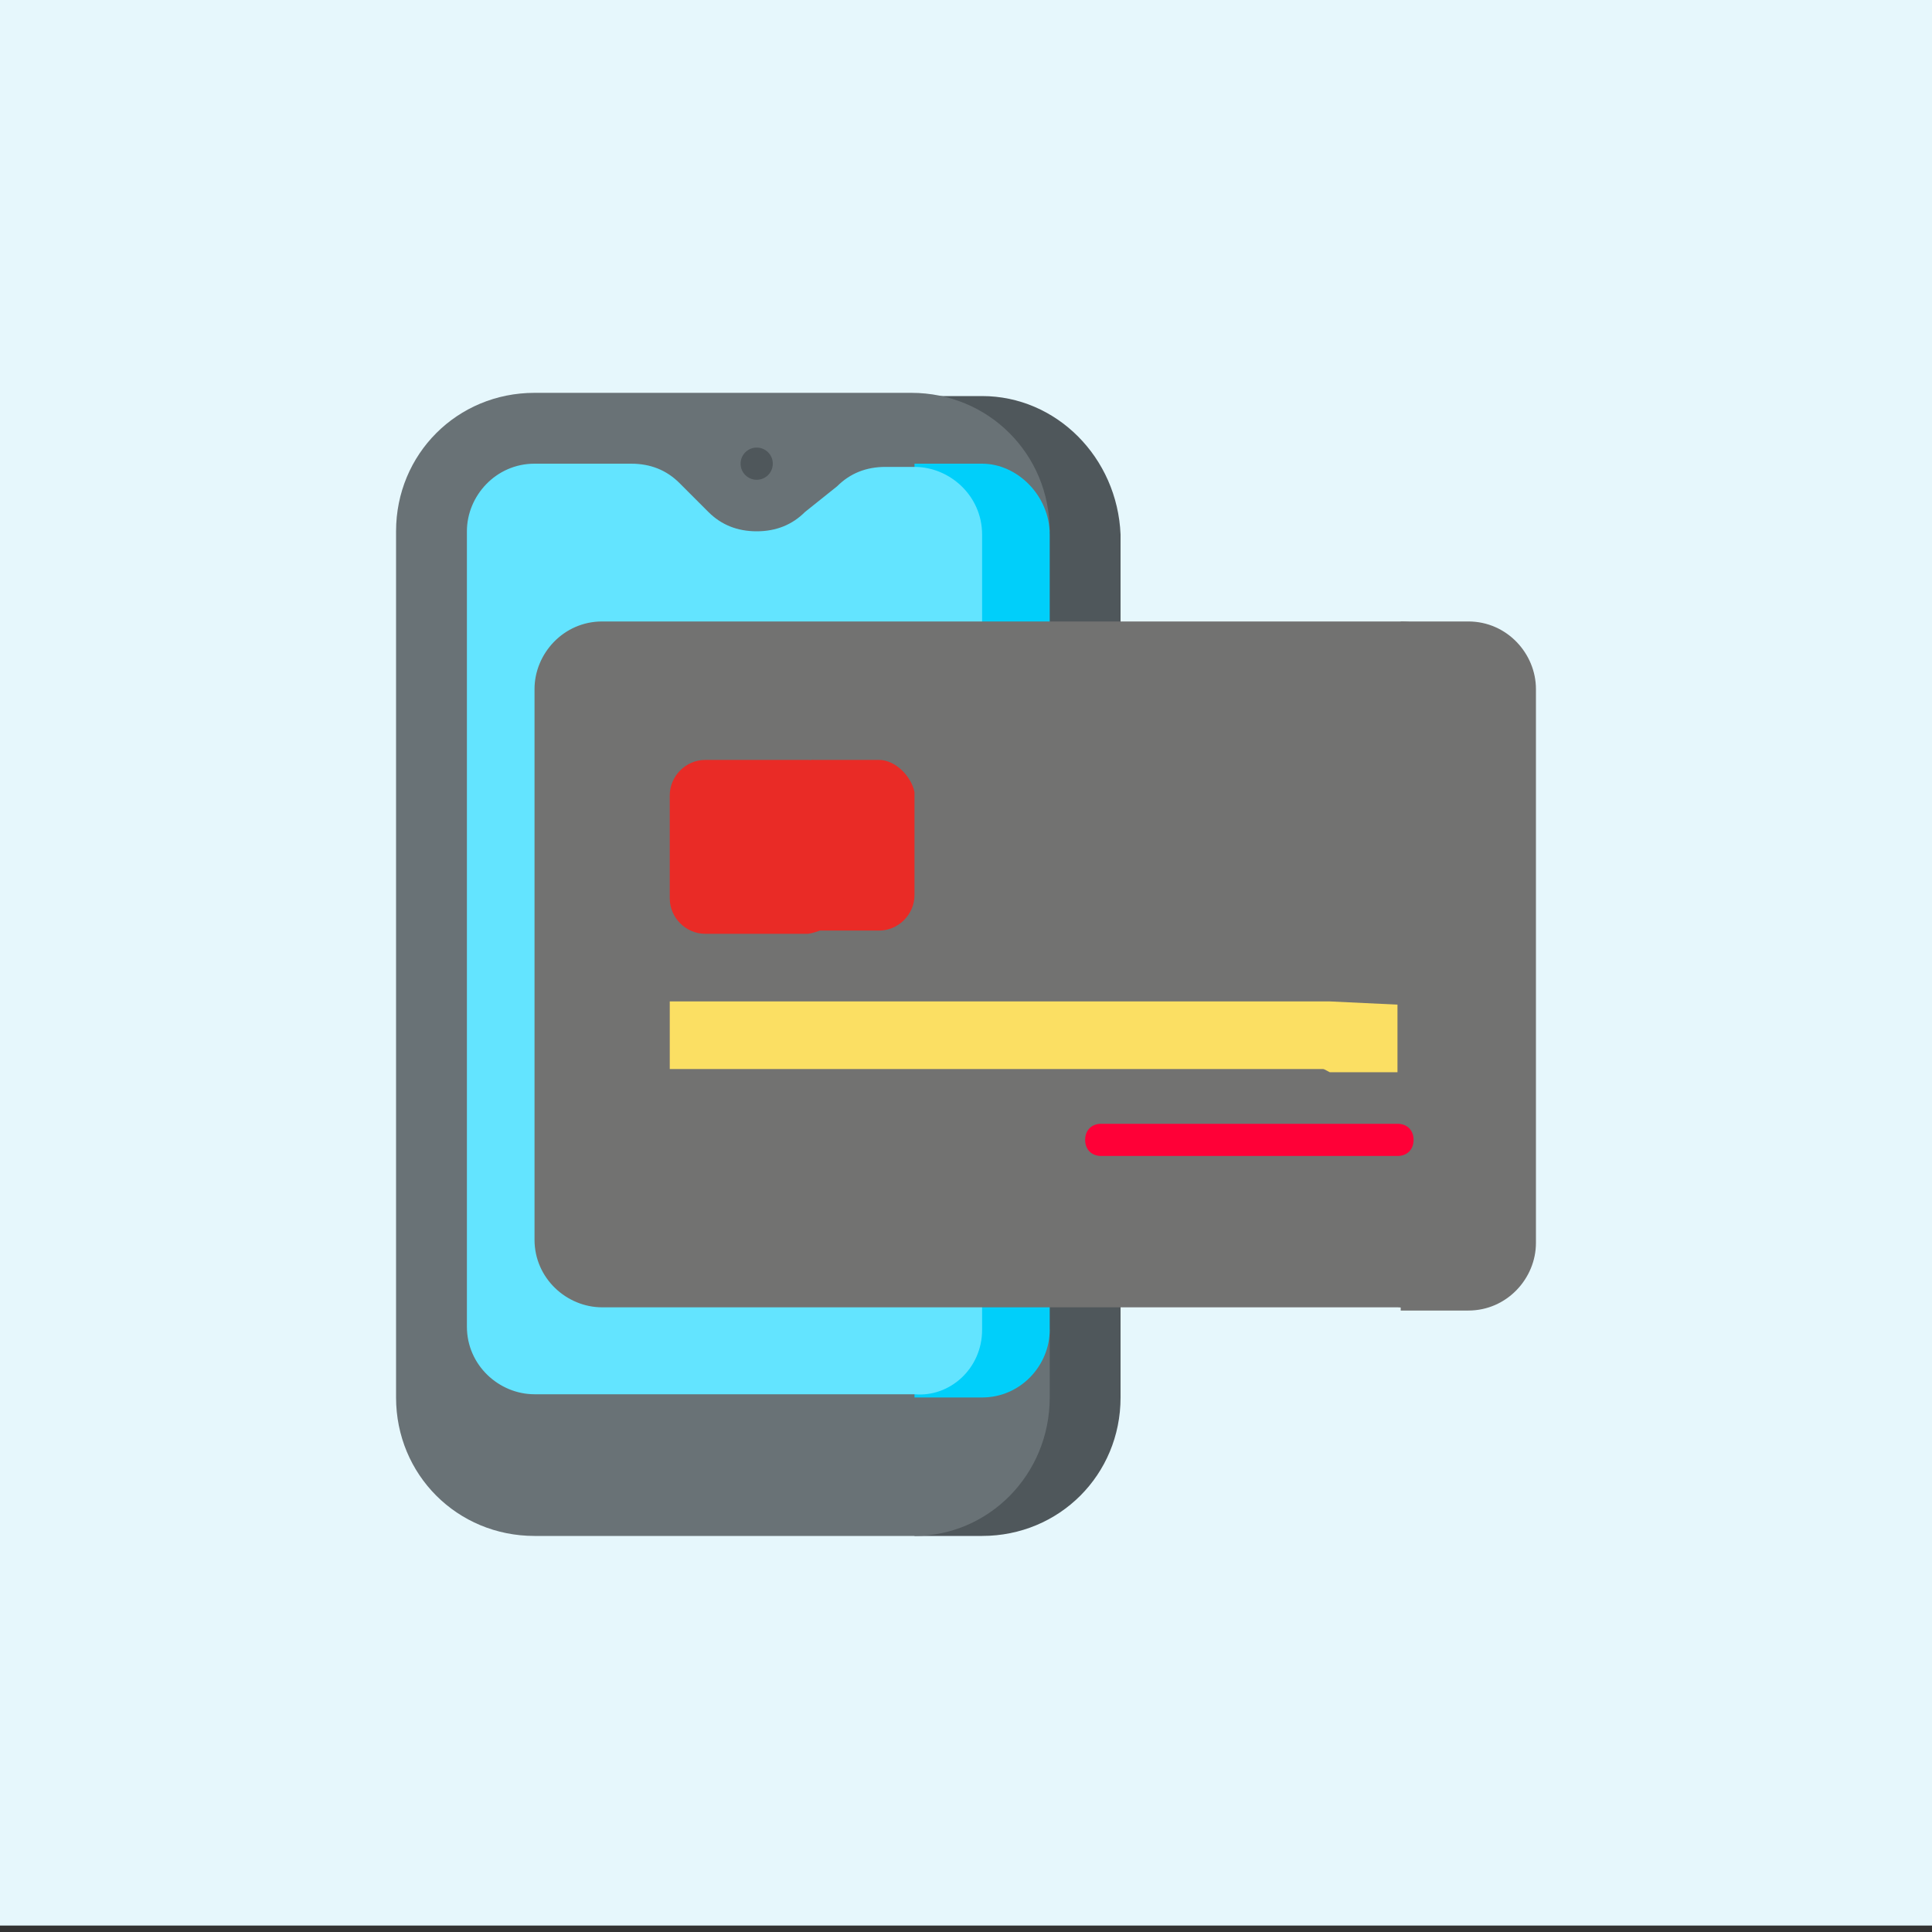 <?xml version="1.0" encoding="utf-8"?>
<!-- Generator: Adobe Illustrator 25.4.1, SVG Export Plug-In . SVG Version: 6.00 Build 0)  -->
<svg version="1.1" id="Capa_1" xmlns="http://www.w3.org/2000/svg" xmlns:xlink="http://www.w3.org/1999/xlink" x="0px" y="0px"
	 width="60px" height="60px" viewBox="0 0 60 60" style="enable-background:new 0 0 60 60;" xml:space="preserve">
<rect x="0" y="0" width="60" height="60" fill="#333333" stroke="none"/>
<style type="text/css">
	.st0{fill:#E6F7FC;}
	.st1{fill:#4F575B;}
	.st2{fill:#697276;}
	.st3{fill:#00CFFA;}
	.st4{fill:#63E4FF;}
	.st5{fill:#727271;}
	.st6{fill:#FBDF63;}
	.st7{fill:#E92B26;}
	.st8{fill:#FF0037;}
</style>
<rect class="st0" width="60" height="59.8"/>
<path class="st1" d="M30.5,12.3h-2.1v35.4h2.1c2.4,0,4.3-1.9,4.3-4.3V16.6C34.7,14.2,32.8,12.3,30.5,12.3z"/>
<path class="st2" d="M32.6,43.4v-2.1l-9.1-12.4l9.1-12.4c0-2.4-1.9-4.3-4.3-4.3H16.6c-2.4,0-4.3,1.9-4.3,4.3v26.9
	c0,2.4,1.9,4.3,4.3,4.3h11.8C30.7,47.7,32.6,45.8,32.6,43.4z"/>
<path class="st3" d="M30.5,14.4h-2.1v29h2.1c1.2,0,2.1-1,2.1-2.1V16.6C32.6,15.4,31.6,14.4,30.5,14.4z"/>
<path class="st4" d="M30.5,41.3V16.6c0-1.2-1-2.1-2.1-2.1h-0.9c-0.6,0-1.1,0.2-1.5,0.6l-1,0.8c-0.4,0.4-0.9,0.6-1.5,0.6
	s-1.1-0.2-1.5-0.6L21.1,15c-0.4-0.4-0.9-0.6-1.5-0.6h-3c-1.2,0-2.1,1-2.1,2.1v24.7c0,1.2,1,2.1,2.1,2.1h11.8
	C29.5,43.4,30.5,42.5,30.5,41.3z"/>
<circle class="st1" cx="23.5" cy="14.4" r="0.5"/>
<path class="st5" d="M45.6,19.3h-2.1v21.4h2.1c1.2,0,2.1-1,2.1-2.1V21.4C47.7,20.3,46.8,19.3,45.6,19.3z"/>
<path class="st5" d="M45.6,38.6V21.4c0-1.2-1-2.1-2.1-2.1H18.7c-1.2,0-2.1,1-2.1,2.1v17.1c0,1.2,1,2.1,2.1,2.1h24.7
	C44.6,40.7,45.6,39.7,45.6,38.6z"/>
<path class="st6" d="M41.3,31.1l-2.1,1.1l2.1,1.1h2.1v-2.1L41.3,31.1L41.3,31.1z"/>
<path class="st6" d="M20.8,31.1h20.5v2.1H20.8V31.1z"/>
<path class="st7" d="M27.3,23.6h-2.1v5.3h2.1c0.6,0,1.1-0.5,1.1-1.1v-3.2C28.3,24.1,27.8,23.6,27.3,23.6z"/>
<path class="st7" d="M26.2,27.9v-3.2c0-0.6-0.5-1.1-1.1-1.1h-3.2c-0.6,0-1.1,0.5-1.1,1.1v3.2c0,0.6,0.5,1.1,1.1,1.1h3.2
	C25.7,28.9,26.2,28.5,26.2,27.9z"/>
<path class="st8" d="M43.4,35.9h-9.2c-0.3,0-0.5-0.2-0.5-0.5s0.2-0.5,0.5-0.5h9.2c0.3,0,0.5,0.2,0.5,0.5S43.7,35.9,43.4,35.9z"/>
</svg>
